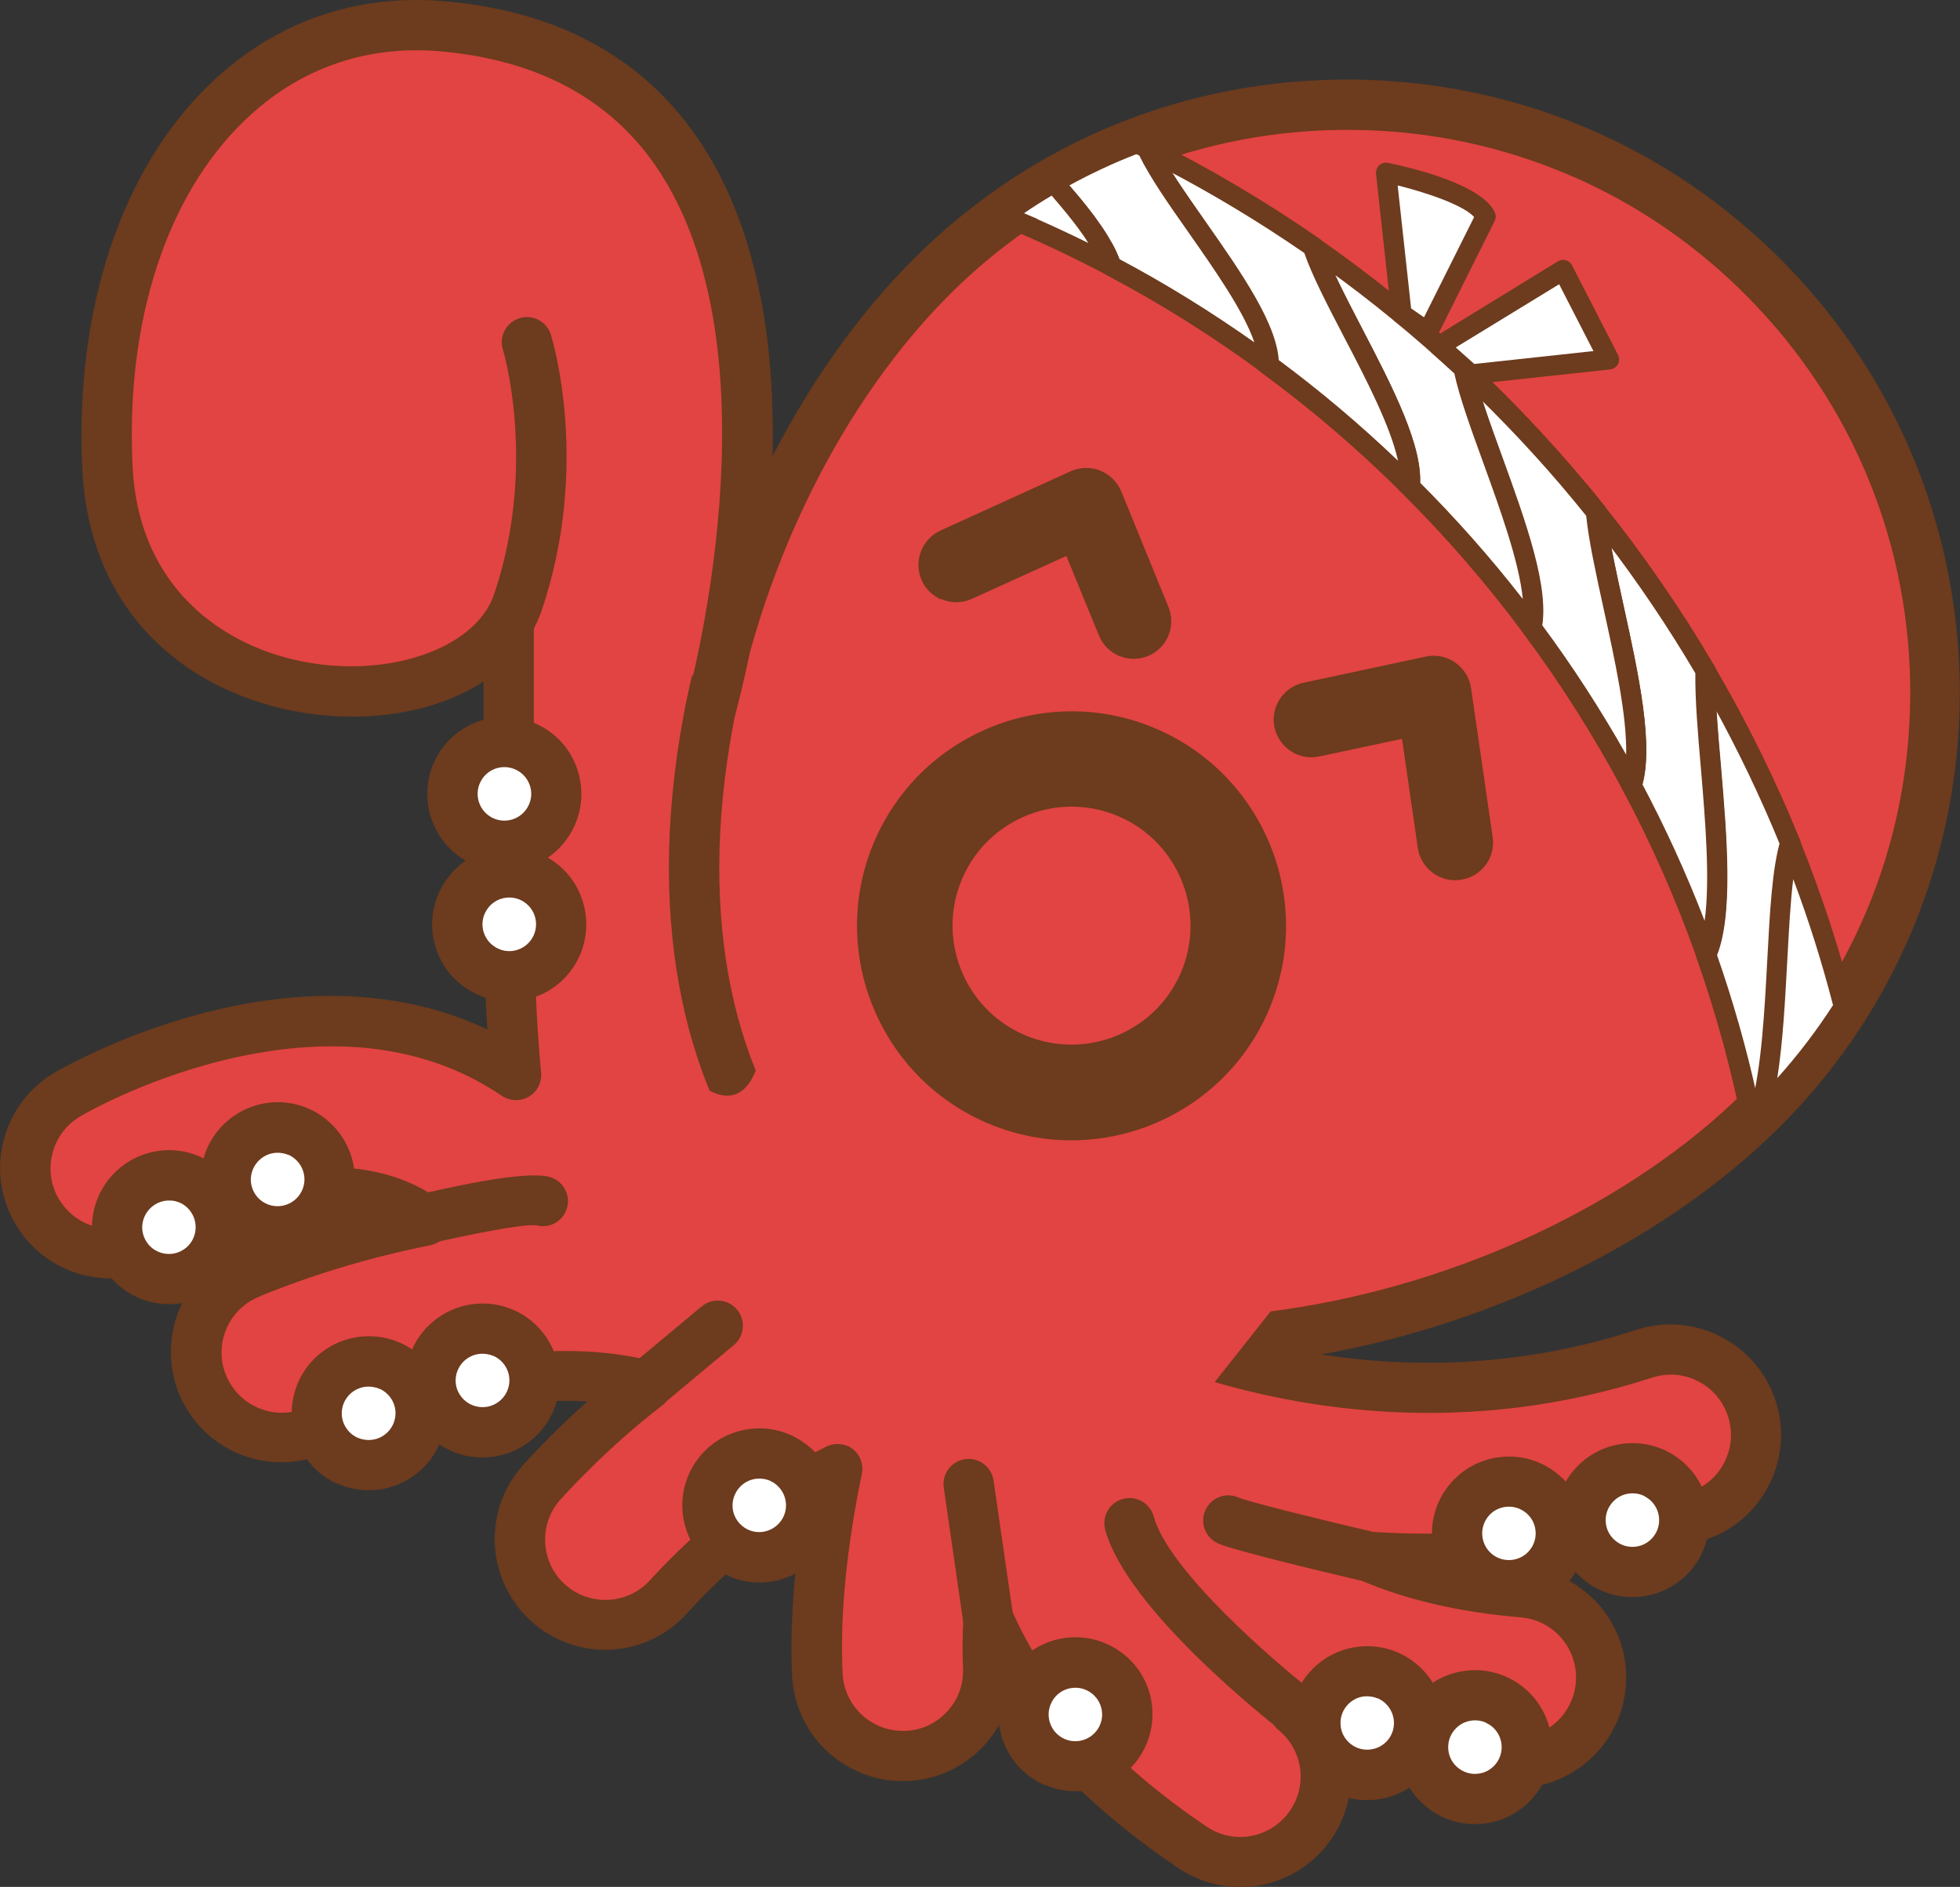 <?xml version="1.0" encoding="UTF-8"?><svg id="_レイヤー_2" xmlns="http://www.w3.org/2000/svg" viewBox="0 0 107.91 103.89"><rect x="0" y="0" width="107.91" height="103.89" fill="#333333" stroke="none"/><defs><style>.cls-1{fill:#fff;}.cls-2{fill:#6d3b1d;}.cls-3{fill:#e14442;}</style></defs><g id="_レイヤー_1-2"><path class="cls-3" d="m96.43,77.54c-.8-2.47-3.45-3.82-5.92-3.02-9.92,3.22-18.8,1.66-24.25-.07-.26-1.36-.25-2.28-.25-2.29v.04s-1.2-.04-1.2-.04c.39-.6.67-.94.68-.95l-.02.02-5.05-4.28c.29-.68.47-1.07.48-1.1.02-.04.03-.07.04-.1.43-.57.76-1.03.98-1.32,1.53-2.1,1.06-5.04-1.04-6.57-1.12-.81-2.47-1.06-3.73-.79-1.48-.78-3.22-.69-4.59.12-.8-.71-1.8-1.09-2.81-1.15l-9.74-19.95s-.67-13.55-11.48-17.37c-10.81-3.82-11.77-7.81-15.83,7.33,0,0,5.92-.92,15.28,3.01v11.19c-.1,5.99-.1,13.68.41,18.94-4.15-2.82-9.4-3.65-15.4-2.4-5.04,1.05-8.86,3.22-9.28,3.46-2.24,1.31-3.01,4.18-1.7,6.43.52.89,1.29,1.55,2.16,1.94,1.33.59,2.91.55,4.26-.24.1-.06,9.38-5.24,14.95-1.2-5.42,1.07-9.49,2.83-9.8,2.96-2.38,1.04-3.46,3.82-2.42,6.2.49,1.12,1.37,1.96,2.41,2.41,1.16.51,2.53.55,3.79,0,2.92-1.28,11.77-4.16,18.21-2.47-3.18,2.44-5.44,4.96-5.8,5.37-1.71,1.95-1.53,4.91.42,6.63.37.33.78.59,1.22.78,1.82.8,4.03.38,5.42-1.19,1.17-1.32,4.97-5.08,8.48-6.62.25-.11.51-.24.77-.38-.78,3.77-1.26,7.69-1.09,11.32.08,1.85,1.22,3.39,2.8,4.09.64.28,1.36.43,2.11.39,2.6-.12,4.6-2.32,4.48-4.91-.04-.84-.03-1.71.01-2.6,2.03,4.67,5.79,8.88,11.24,12.54.24.16.48.29.73.4,2.05.9,4.5.24,5.79-1.68,1.37-2.03.94-4.75-.93-6.26.07.03.14.07.21.1,3.13,1.38,6.95,2.39,11.59,2.78,2.59.22,4.86-1.71,5.08-4.29.22-2.59-1.71-4.86-4.29-5.08-3.24-.27-6.05-.92-8.43-1.95,5.34.35,11.47-.12,18.02-2.25,2.47-.8,3.82-3.46,3.02-5.92h0Z"/><path class="cls-2" d="m47.24,97.54c-2.13-.94-3.52-2.97-3.63-5.29-.12-2.65.08-5.62.6-8.86-2.77,1.7-5.48,4.41-6.34,5.39-1.76,1.99-4.58,2.61-7.01,1.53-.57-.25-1.1-.59-1.57-1.01-2.51-2.22-2.75-6.07-.54-8.58.31-.35,1.63-1.81,3.59-3.56-5.64-.32-12.22,1.88-14.4,2.84-1.56.68-3.34.68-4.9,0-1.39-.61-2.5-1.72-3.12-3.12-1.35-3.07.05-6.67,3.13-8.02.3-.13,2.25-.97,5.17-1.83-3.56-.03-7.44,1.62-9.08,2.54-1.67.97-3.73,1.08-5.51.3-1.18-.52-2.15-1.39-2.8-2.51-1.69-2.9-.7-6.63,2.2-8.32.44-.25,4.44-2.53,9.7-3.62,5.24-1.09,10.05-.66,14.1,1.26-.32-5.15-.29-11.62-.21-16.47v-10.24c-8.33-3.3-13.63-2.58-13.69-2.57-.46.07-.93-.1-1.24-.45-.31-.35-.43-.83-.3-1.28,1.83-6.84,3.12-10.3,5.47-11.45,2.03-.99,4.16-.09,7.39,1.28,1.37.58,2.91,1.24,4.76,1.89,10.77,3.82,12.21,16.18,12.38,18.32l9.3,19.04c.72.15,1.42.42,2.04.82,1.48-.59,3.17-.57,4.64.06,1.53-.2,3.09.2,4.34,1.11,2.71,1.97,3.32,5.79,1.34,8.5-.2.28-.5.69-.89,1.21,0,.02-.02.06-.05.12l4.05,3.43c.08.04.16.09.23.16.29.24.46.58.49.93.32.26.52.65.52,1.09,0,0,0,.47.1,1.22,5.46,1.61,13.58,2.75,22.59-.18,1.55-.5,3.19-.37,4.64.37,1.45.74,2.52,1.99,3.03,3.54.5,1.55.37,3.2-.37,4.64-.74,1.45-1.99,2.52-3.54,3.02-2.68.87-5.41,1.51-8.17,1.91.92.37,1.75.95,2.41,1.73,1.05,1.24,1.56,2.82,1.42,4.44-.14,1.62-.89,3.09-2.14,4.14-1.24,1.05-2.82,1.56-4.44,1.42-3.1-.26-5.99-.81-8.64-1.63.25,1.49-.05,3.06-.96,4.41-1.65,2.45-4.8,3.36-7.5,2.17-.33-.14-.64-.32-.95-.52-4-2.69-7.15-5.69-9.4-8.96-.26.8-.7,1.54-1.28,2.18-1.1,1.2-2.59,1.91-4.22,1.98-.95.04-1.87-.13-2.73-.51h0Zm-.59-17.94c.09.04.19.09.27.16.43.32.64.86.53,1.39-.85,4.11-1.21,7.81-1.06,10.98.06,1.27.82,2.38,1.98,2.89.47.21.97.3,1.49.28.89-.04,1.7-.42,2.3-1.08.6-.65.9-1.5.86-2.39-.04-.86-.03-1.78.02-2.73.03-.64.5-1.18,1.14-1.29.63-.11,1.26.22,1.51.81,1.92,4.42,5.54,8.44,10.74,11.95.17.11.34.21.52.29,1.47.65,3.19.15,4.09-1.19.96-1.43.68-3.33-.65-4.42-.54-.44-.67-1.21-.3-1.8.36-.59,1.1-.82,1.73-.54.04.02.09.04.14.06l.07.03c3.23,1.42,6.98,2.32,11.14,2.67.88.08,1.74-.2,2.42-.77.68-.57,1.09-1.38,1.17-2.26.07-.88-.2-1.74-.77-2.42-.57-.68-1.37-1.09-2.26-1.17-3.36-.28-6.35-.97-8.86-2.06h-.01c-.61-.27-.94-.94-.79-1.59.16-.65.76-1.1,1.44-1.06,5.95.39,11.84-.35,17.5-2.18.84-.27,1.53-.86,1.93-1.65.4-.79.47-1.69.2-2.53-.28-.84-.86-1.53-1.65-1.93-.79-.41-1.69-.47-2.53-.2-10.16,3.3-19.25,1.79-25.09-.06-.48-.15-.85-.56-.94-1.06-.08-.43-.14-.83-.18-1.17-.48-.03-.91-.31-1.14-.74-.22-.42-.21-.92.03-1.33l-4.09-3.47c-.46-.39-.62-1.04-.38-1.6.27-.62.44-1,.49-1.11.02-.04.03-.07.04-.1.04-.1.1-.19.16-.27.42-.56.75-1.01.97-1.31,1.08-1.48.75-3.56-.73-4.64-.76-.56-1.7-.76-2.63-.56-.31.07-.64.02-.93-.13-1.01-.53-2.26-.5-3.24.08-.52.3-1.17.24-1.62-.15-.55-.48-1.24-.77-1.98-.81-.5-.03-.94-.33-1.16-.77l-9.74-19.95c-.08-.17-.13-.35-.14-.54,0-.12-.77-12.68-10.56-16.14-1.93-.68-3.52-1.36-4.92-1.95-2.44-1.03-4.2-1.78-5.1-1.34-1.19.58-2.29,3.51-3.51,7.84,2.59.01,7.5.49,13.97,3.21.52.21.85.72.85,1.28v11.19c-.1,5.68-.11,13.53.4,18.81.05.53-.21,1.05-.67,1.32-.46.27-1.04.25-1.48-.04-3.88-2.63-8.7-3.36-14.34-2.19-4.83,1.01-8.47,3.07-8.87,3.31-1.58.92-2.12,2.96-1.2,4.54.36.61.88,1.08,1.53,1.37.97.43,2.1.37,3.01-.17.1-.06,10.08-5.75,16.46-1.12.45.32.66.88.54,1.42-.12.54-.54.95-1.08,1.06-5.32,1.05-9.34,2.79-9.51,2.87-1.68.74-2.44,2.7-1.7,4.37.34.76.94,1.37,1.7,1.7.85.38,1.82.38,2.67,0,.11-.05,10.87-4.71,19.11-2.54.51.13.9.55,1,1.06.1.52-.09,1.05-.51,1.37-3.13,2.41-5.36,4.92-5.61,5.19-1.21,1.37-1.08,3.47.29,4.68.26.23.55.41.86.55,1.33.58,2.86.25,3.83-.84.04-.05,4.46-4.99,8.96-6.97.21-.09.43-.2.67-.33.38-.2.83-.22,1.22-.05h0Z"/><path class="cls-3" d="m96.89,61.18c-12.74,12.54-39.26,18.33-51.81,5.6-12.54-12.74-6.35-39.17,6.38-51.72,12.74-12.55,33.23-12.39,45.77.35,12.54,12.74,12.39,33.23-.35,45.77h0Z"/><path class="cls-2" d="m51.45,72.78c-2.81-1.24-5.29-2.92-7.36-5.03-6.11-6.21-8.48-15.84-6.67-27.12,1.64-10.18,6.52-20.11,13.06-26.55,6.42-6.33,14.92-9.77,23.94-9.7,9.02.07,17.46,3.64,23.79,10.07,13.06,13.26,12.9,34.67-.36,47.73-6.54,6.45-16.54,11.18-26.75,12.66-7.47,1.08-14.19.35-19.66-2.05ZM86.68,9.76c-3.82-1.68-7.97-2.58-12.26-2.61-8.27-.06-16.08,3.1-21.98,8.91-6.14,6.05-10.73,15.4-12.28,25.02-1.67,10.39.43,19.18,5.91,24.74,5.48,5.57,14.23,7.8,24.65,6.28,9.64-1.4,19.06-5.85,25.21-11.89,5.9-5.81,9.18-13.56,9.24-21.84.06-8.27-3.1-16.08-8.91-21.98-2.79-2.84-6.04-5.07-9.57-6.63h0Z"/><path class="cls-1" d="m93.85,36.88c-.65,3.25,1.15,11.54.05,15.61,1.16,3.26,2.04,6.56,2.67,9.86,1.82-3.15,1.41-11.75,2.01-15.86-1.35-3.34-2.94-6.55-4.73-9.61h0Z"/><path class="cls-2" d="m96.35,62.85c-.17-.07-.29-.22-.32-.4-.62-3.29-1.51-6.58-2.64-9.77-.04-.11-.04-.22-.01-.33.59-2.16.3-5.75.05-8.91-.21-2.65-.41-5.14-.11-6.66.04-.23.22-.4.45-.44.23-.04.45.07.57.27,1.82,3.11,3.43,6.36,4.77,9.68.04.09.05.19.03.29-.2,1.33-.28,3.18-.38,5.13-.2,4.07-.42,8.69-1.71,10.92-.11.2-.34.31-.57.27-.04,0-.09-.02-.13-.04Zm-1.86-10.39c.91,2.6,1.67,5.25,2.25,7.92.6-2.29.77-5.67.91-8.73.09-1.91.18-3.72.37-5.09-1.09-2.67-2.35-5.3-3.76-7.85,0,1.31.12,2.94.26,4.64.27,3.33.54,6.77-.04,9.11Z"/><path class="cls-1" d="m93.85,36.88c-.65,3.25,1.15,11.54.05,15.61,1.16,3.26,2.04,6.56,2.67,9.86,1.82-3.15,1.41-11.75,2.01-15.86-1.35-3.34-2.94-6.55-4.73-9.61h0Z"/><path class="cls-2" d="m96.35,62.85c-.17-.07-.29-.22-.32-.4-.62-3.29-1.51-6.58-2.64-9.77-.04-.11-.04-.22-.01-.33.59-2.16.3-5.75.05-8.91-.21-2.65-.41-5.14-.11-6.66.04-.23.22-.4.45-.44.23-.04.45.07.57.27,1.82,3.11,3.43,6.36,4.77,9.68.04.09.05.19.03.29-.2,1.33-.28,3.18-.38,5.13-.2,4.07-.42,8.69-1.71,10.92-.11.2-.34.31-.57.27-.04,0-.09-.02-.13-.04Zm-1.86-10.39c.91,2.6,1.67,5.25,2.25,7.92.6-2.29.77-5.67.91-8.73.09-1.91.18-3.72.37-5.09-1.09-2.67-2.35-5.3-3.76-7.85,0,1.31.12,2.94.26,4.64.27,3.33.54,6.77-.04,9.11Z"/><path class="cls-1" d="m87.79,28.07c-.32,3.18,2.59,11.03,1.99,15.07,1.64,3.06,3.03,6.21,4.16,9.39,1.44-3.24-.17-11.59-.04-15.61-1.83-3.12-3.88-6.08-6.11-8.85h0Z"/><path class="cls-2" d="m93.88,54.03l-.46-1.31c-1.12-3.19-2.51-6.32-4.12-9.32l-.09-.16.03-.18c.32-2.12-.42-5.5-1.06-8.48-.56-2.59-1.09-5.04-.93-6.56l.13-1.35.85,1.06c2.26,2.82,4.33,5.82,6.15,8.92l.08.14v.16c-.04,1.35.11,3.22.29,5.21.33,3.91.71,8.35-.29,10.61l-.57,1.27h0Zm-3.52-10.99c1.32,2.48,2.49,5.04,3.5,7.66.31-2.24.04-5.5-.21-8.45-.17-1.94-.32-3.78-.3-5.18-1.49-2.53-3.15-4.99-4.94-7.33.15,1.29.5,2.92.86,4.6.68,3.14,1.38,6.39,1.1,8.7Z"/><path class="cls-1" d="m87.79,28.07c-.32,3.18,2.59,11.03,1.99,15.07,1.64,3.06,3.03,6.21,4.16,9.39,1.44-3.24-.17-11.59-.04-15.61-1.83-3.12-3.88-6.08-6.11-8.85h0Z"/><path class="cls-2" d="m93.71,53.04c-.14-.06-.25-.18-.3-.32-1.13-3.19-2.51-6.32-4.12-9.32-.06-.11-.08-.22-.06-.34.32-2.12-.42-5.5-1.06-8.48-.56-2.59-1.09-5.04-.94-6.56.02-.22.18-.41.39-.48.22-.07.45.01.59.18,2.26,2.82,4.33,5.82,6.15,8.92.05.09.08.19.08.3-.04,1.35.12,3.22.29,5.21.33,3.91.71,8.35-.29,10.61-.09.21-.3.34-.53.33-.07,0-.14-.02-.2-.05h0Zm-3.36-10c1.32,2.48,2.49,5.04,3.5,7.66.31-2.24.04-5.5-.21-8.45-.17-1.94-.32-3.78-.3-5.18-1.49-2.53-3.15-4.99-4.94-7.33.15,1.29.5,2.92.86,4.6.68,3.14,1.38,6.39,1.1,8.7Z"/><path class="cls-1" d="m80.56,20.27c0,3.07,3.89,10.31,3.76,14.27,2.08,2.79,3.93,5.71,5.53,8.71,1.07-3.27-1.64-11.2-1.97-15.08-2.27-2.83-4.73-5.48-7.32-7.9h0Z"/><path class="cls-2" d="m89.97,44.65l-.61-1.15c-1.6-3-3.44-5.9-5.48-8.64l-.12-.15v-.19c.07-2.04-1.05-5.17-2.04-7.93-.89-2.48-1.72-4.81-1.72-6.32v-1.27s.93.87.93.87c2.64,2.46,5.12,5.14,7.37,7.95l.11.13v.17c.13,1.33.53,3.18.96,5.15.85,3.88,1.73,7.89.99,10.15l-.4,1.23h0Zm-5.09-10.29c1.7,2.29,3.26,4.7,4.66,7.18.05-2.16-.63-5.24-1.24-8.03-.42-1.92-.82-3.74-.96-5.12-1.86-2.32-3.88-4.53-6.01-6.61.3,1.25.86,2.81,1.44,4.44,1.04,2.91,2.12,5.91,2.11,8.14h0Z"/><path class="cls-1" d="m80.56,20.27c0,3.07,3.89,10.31,3.76,14.27,2.08,2.79,3.93,5.71,5.53,8.71,1.07-3.27-1.64-11.2-1.97-15.08-2.27-2.83-4.73-5.48-7.32-7.9h0Z"/><path class="cls-2" d="m89.62,43.76c-.11-.05-.21-.13-.27-.25-1.6-3-3.44-5.9-5.48-8.64-.07-.1-.11-.22-.11-.35.07-2.04-1.05-5.17-2.04-7.93-.89-2.48-1.72-4.81-1.72-6.32,0-.22.13-.42.33-.51.2-.09.44-.05.6.1,2.64,2.46,5.12,5.14,7.37,7.95.07.08.11.19.12.3.11,1.33.52,3.18.95,5.15.85,3.88,1.73,7.89.99,10.15-.07.21-.26.36-.48.38-.1,0-.19,0-.27-.04h0Zm-4.75-9.39c1.7,2.29,3.26,4.7,4.66,7.18.05-2.16-.63-5.24-1.24-8.03-.42-1.92-.82-3.74-.96-5.12-1.86-2.32-3.88-4.53-6.01-6.61.3,1.25.86,2.81,1.44,4.44,1.04,2.91,2.12,5.91,2.11,8.14h0Z"/><path class="cls-1" d="m72.21,13.54c.27,2.92,5.04,9.4,5.35,13.2,2.47,2.45,4.73,5.07,6.76,7.8.7-3.26-3.03-10.6-3.76-14.27-2.65-2.47-5.46-4.73-8.36-6.74Z"/><path class="cls-2" d="m84.61,35.85l-.73-.98c-2.03-2.73-4.29-5.34-6.71-7.74l-.15-.14-.02-.2c-.16-1.93-1.62-4.76-2.91-7.26-1.19-2.3-2.31-4.48-2.45-5.94l-.11-1.18.98.68c2.95,2.05,5.78,4.33,8.42,6.79l.13.12.03.18c.26,1.28.9,3.07,1.59,4.96,1.3,3.59,2.65,7.3,2.17,9.54l-.26,1.19h0Zm-6.52-9.36c2.04,2.04,3.97,4.21,5.74,6.49-.19-2.04-1.23-4.89-2.17-7.48-.67-1.85-1.31-3.6-1.6-4.94-2.19-2.03-4.52-3.95-6.95-5.7.43,1.17,1.19,2.64,1.97,4.17,1.35,2.63,2.75,5.34,3,7.46h0Z"/><path class="cls-1" d="m72.21,13.54c.27,2.92,5.04,9.4,5.35,13.2,2.47,2.45,4.73,5.07,6.76,7.8.7-3.26-3.03-10.6-3.76-14.27-2.65-2.47-5.46-4.73-8.36-6.74Z"/><path class="cls-2" d="m84.11,35.05c-.09-.04-.16-.1-.22-.18-2.03-2.73-4.29-5.34-6.71-7.74-.09-.09-.15-.21-.16-.35-.16-1.93-1.62-4.76-2.91-7.26-1.19-2.3-2.31-4.48-2.45-5.94-.02-.21.09-.42.27-.53.19-.11.42-.1.59.02,2.95,2.05,5.78,4.33,8.42,6.79.09.08.14.18.17.3.26,1.28.9,3.07,1.59,4.96,1.3,3.59,2.65,7.3,2.17,9.54-.04.21-.21.38-.42.42-.12.02-.24.01-.34-.04h0Zm-6.01-8.56c2.04,2.04,3.97,4.21,5.74,6.49-.2-2.04-1.23-4.89-2.17-7.48-.67-1.85-1.31-3.6-1.6-4.94-2.19-2.03-4.52-3.95-6.95-5.7.43,1.17,1.19,2.64,1.97,4.17,1.35,2.63,2.75,5.34,3,7.46h0Z"/><path class="cls-1" d="m63.1,8.15c.51,2.74,5.99,8.33,6.7,11.93,2.79,2.05,5.41,4.31,7.82,6.71.36-3.2-4.25-9.8-5.34-13.21-2.97-2.06-6.05-3.87-9.18-5.43Z"/><path class="cls-2" d="m78.04,27.98l-.81-.81c-2.41-2.4-5.02-4.64-7.76-6.66l-.17-.13-.04-.21c-.36-1.8-2.09-4.28-3.62-6.48-1.45-2.08-2.82-4.05-3.08-5.45l-.21-1.09.99.49c3.19,1.59,6.31,3.42,9.25,5.47l.15.11.06.18c.39,1.21,1.25,2.87,2.17,4.64,1.69,3.25,3.44,6.61,3.19,8.8l-.13,1.14h0Zm-7.74-8.23c2.33,1.72,4.57,3.61,6.67,5.62-.41-1.89-1.75-4.48-2.97-6.81-.9-1.73-1.75-3.36-2.19-4.63-2.47-1.7-5.05-3.26-7.7-4.64.54,1.07,1.47,2.4,2.44,3.79,1.61,2.31,3.28,4.7,3.75,6.69h0Z"/><path class="cls-1" d="m63.1,8.15c.51,2.74,5.99,8.33,6.7,11.93,2.79,2.05,5.41,4.31,7.82,6.71.36-3.2-4.25-9.8-5.34-13.21-2.97-2.06-6.05-3.87-9.18-5.43Z"/><path class="cls-2" d="m77.4,27.29c-.06-.03-.12-.06-.17-.11-2.41-2.4-5.02-4.64-7.76-6.65-.11-.08-.19-.2-.21-.34-.36-1.8-2.09-4.28-3.62-6.48-1.45-2.08-2.82-4.05-3.08-5.45-.04-.21.04-.42.21-.54s.39-.15.58-.05c3.19,1.59,6.31,3.42,9.25,5.47.1.07.18.17.21.29.39,1.21,1.25,2.87,2.17,4.64,1.69,3.25,3.44,6.61,3.19,8.8-.02.21-.17.39-.37.46-.14.05-.28.04-.41-.02h0Zm-7.1-7.54c2.33,1.72,4.57,3.61,6.67,5.62-.41-1.89-1.75-4.48-2.97-6.81-.9-1.73-1.75-3.36-2.19-4.63-2.47-1.7-5.05-3.26-7.7-4.64.54,1.07,1.47,2.4,2.44,3.79,1.61,2.31,3.28,4.7,3.75,6.69h0Z"/><path class="cls-1" d="m69.85,20.11c-2.73-2.02-5.63-3.85-8.68-5.45,0,0,0,0,0,0-.05-.16-.12-.31-.19-.48-.04-.1-.09-.2-.15-.31-.03-.05-.06-.11-.09-.17-.06-.11-.12-.22-.19-.33-.1-.17-.21-.34-.32-.51-.03-.04-.05-.07-.07-.11-.03-.04-.05-.07-.07-.11-.1-.14-.21-.29-.32-.44-.52-.7-1.12-1.41-1.76-2.12,1.48-.85,3.01-1.58,4.58-2.17.19.09.38.18.57.27,1.38,3.1,6.75,8.85,6.7,11.94h0Z"/><path class="cls-2" d="m69.63,20.61s-.07-.04-.11-.06c-2.73-2.02-5.63-3.84-8.61-5.41-.04-.02-.08-.05-.12-.09-.05-.05-.09-.1-.12-.16-.01-.02-.02-.05-.03-.07-.04-.13-.1-.27-.17-.43-.04-.09-.08-.18-.13-.27-.03-.06-.05-.11-.08-.15-.06-.11-.12-.22-.18-.32-.1-.16-.2-.32-.31-.49l-.15-.22c-.09-.13-.2-.28-.3-.42-.45-.6-1-1.27-1.73-2.08-.11-.12-.16-.29-.13-.46.02-.16.12-.31.27-.39,1.48-.86,3.05-1.6,4.66-2.21.14-.05.29-.05.43.01.17.08.34.16.51.24l.07.03c.12.06.21.16.26.27.5,1.11,1.56,2.62,2.68,4.22,2.01,2.87,4.1,5.84,4.07,7.95,0,.21-.12.4-.31.49-.15.07-.32.08-.47.01h0Zm-8.01-6.35c2.56,1.36,5.05,2.9,7.44,4.59-.59-1.73-2.19-4-3.63-6.06-1.1-1.56-2.13-3.04-2.7-4.22-.06-.03-.11-.06-.17-.08-1.27.49-2.5,1.07-3.69,1.72.53.61.96,1.14,1.34,1.64.11.15.23.31.33.46l.16.23c.12.18.24.36.34.54.07.12.13.23.2.34.03.06.07.13.1.19.05.1.11.21.16.33.05.11.09.22.13.32Z"/><path class="cls-1" d="m61.18,14.65c-1.92-1.02-3.91-1.95-5.94-2.78.9-.65,1.83-1.25,2.78-1.8.63.71,1.24,1.42,1.76,2.12.11.15.21.3.32.44.03.04.05.07.07.11.03.04.05.07.07.11.11.17.22.34.32.51.07.11.13.22.19.33.03.06.06.11.09.17.05.1.1.21.15.31.07.17.14.32.19.48h0Z"/><path class="cls-2" d="m60.95,15.15s-.03-.01-.04-.02c-1.89-1-3.87-1.93-5.89-2.76-.19-.08-.32-.25-.34-.45-.02-.2.06-.4.23-.51.9-.65,1.85-1.27,2.82-1.83.23-.13.51-.08.69.11.75.84,1.32,1.53,1.79,2.16l.49.69c.12.18.24.36.34.54.07.12.13.23.2.34.03.06.07.13.1.19.05.11.11.21.15.32.09.2.16.37.21.53.07.22,0,.45-.17.6-.16.14-.39.17-.58.08h0Zm-3.85-3.09c.95.42,1.89.86,2.82,1.32-.05-.07-.1-.15-.14-.22l-.15-.22-.31-.43c-.38-.51-.84-1.07-1.42-1.74-.52.31-1.03.63-1.52.97.24.1.49.21.73.31h0Z"/><path class="cls-1" d="m96.91,61.16c1.18-4.31.71-11.74,1.64-14.73,1.18,2.92,2.18,5.94,2.97,9.03-1.29,2.03-2.82,3.95-4.61,5.71h0Z"/><path class="cls-2" d="m96.69,61.66s-.04-.02-.06-.03c-.22-.13-.32-.38-.25-.62.61-2.21.77-5.37.92-8.17.14-2.62.27-5.1.73-6.58.07-.22.27-.38.51-.39.23,0,.45.13.53.34,1.2,2.96,2.2,6.02,2.99,9.1.04.15.01.31-.07.43-1.33,2.09-2.91,4.05-4.69,5.8-.16.16-.41.2-.61.11h0Zm2.04-13.27c-.16,1.28-.24,2.86-.33,4.5-.12,2.22-.24,4.5-.55,6.47,1.13-1.26,2.16-2.61,3.07-4.02-.61-2.35-1.34-4.68-2.2-6.96h0Z"/><path class="cls-1" d="m77.17,17.29l-.85-7.78s4.84.97,5.48,2.41l-3.18,6.37-1.44-1h0Z"/><path class="cls-2" d="m78.39,18.79s-.06-.03-.09-.05l-1.45-1c-.13-.09-.22-.24-.24-.39l-.85-7.78c-.02-.17.05-.35.18-.47.13-.12.31-.17.48-.13.86.17,5.16,1.11,5.88,2.73.07.15.06.32-.01.47l-3.18,6.37c-.07.14-.2.25-.36.29-.12.03-.25.02-.36-.03h0Zm-.7-1.81l.71.49,2.76-5.52c-.58-.65-2.59-1.34-4.21-1.74l.74,6.77h0Z"/><path class="cls-1" d="m79.22,19.05l6.83-4.19,2.53,4.93-7.6.82-1.76-1.57Z"/><path class="cls-2" d="m80.76,21.12c-.05-.02-.1-.05-.14-.09l-1.76-1.57c-.13-.12-.2-.29-.18-.46.02-.17.11-.33.26-.42l6.83-4.19c.13-.08.29-.1.44-.06s.27.14.34.28l2.53,4.93c.08.16.08.36,0,.51-.09.16-.25.27-.43.29l-7.6.82c-.1.01-.19,0-.28-.04h0Zm-.61-1.99l1.02.91,6.56-.71-1.89-3.68-5.69,3.48Z"/><path class="cls-3" d="m42.1,50.56s1.38,13.24-3.92,8.89c-5.3-4.35-4.95,5.21-4.95,5.21l17.53,14.18,14.04-.12,6.07-7.67-28.17-20.22"/><path class="cls-3" d="m21.36,67.61s7.37-1.86,8.54-1.47l-8.54,1.47Z"/><path class="cls-2" d="m20.8,68.88c-.38-.17-.68-.5-.79-.93-.19-.74.26-1.49,1-1.68,5.14-1.3,8.28-1.79,9.31-1.45.72.24,1.12,1.02.88,1.74-.23.71-.97,1.1-1.68.9-.82-.09-4.69.69-7.83,1.48-.31.08-.62.05-.9-.07Zm8.7-1.41s-.02,0-.04,0c.01,0,.02.01.04,0Z"/><path class="cls-2" d="m35.03,77.53c-.19-.08-.36-.21-.5-.38-.49-.58-.41-1.46.18-1.95l3.92-3.27c.59-.49,1.46-.41,1.95.18.49.58.41,1.46-.18,1.95l-3.92,3.27c-.42.35-.98.41-1.44.2h0Z"/><path class="cls-2" d="m53.85,90.43c-.42-.19-.74-.58-.81-1.07l-1.08-7.45c-.11-.76.42-1.46,1.17-1.57.76-.11,1.46.42,1.57,1.17l1.08,7.45c.11.76-.42,1.46-1.17,1.57-.27.04-.53,0-.76-.1Z"/><path class="cls-3" d="m71.45,94.26s-8.16-6.34-9.27-10.39l9.27,10.39Z"/><path class="cls-2" d="m70.9,95.52c-.1-.04-.2-.1-.29-.17-.87-.68-8.56-6.75-9.76-11.12-.2-.74.23-1.5.97-1.7.74-.2,1.5.23,1.7.97.81,2.96,6.61,7.97,8.78,9.66.6.47.71,1.34.24,1.94-.4.51-1.08.67-1.65.42h0Z"/><path class="cls-3" d="m75.4,85.72s-6.87-1.6-7.77-2l7.77,2Z"/><path class="cls-2" d="m67.07,84.98c-.7-.31-1.02-1.12-.71-1.82.31-.7,1.12-1.02,1.82-.71.53.23,4.24,1.15,7.52,1.92.75.17,1.21.92,1.03,1.66-.17.74-.92,1.21-1.66,1.03-1.64-.38-7.07-1.67-8.01-2.08Z"/><path class="cls-1" d="m26.61,46.33c1.44.64,3.13-.02,3.77-1.46.64-1.44-.02-3.13-1.46-3.77-1.44-.64-3.13.02-3.77,1.46-.64,1.44.02,3.13,1.46,3.77Z"/><path class="cls-2" d="m26.06,47.6c-.19-.08-.37-.18-.55-.29-1.98-1.24-2.58-3.87-1.34-5.85,1.24-1.98,3.86-2.58,5.85-1.34.96.6,1.63,1.54,1.88,2.65.25,1.1.06,2.24-.54,3.2-.6.96-1.54,1.63-2.65,1.88-.9.21-1.82.12-2.65-.25h0Zm2.3-5.24c-.66-.29-1.45-.06-1.84.57-.43.69-.22,1.6.47,2.03.69.43,1.6.22,2.03-.47.21-.33.28-.73.19-1.11s-.32-.71-.66-.92c-.06-.04-.12-.07-.19-.1h0Z"/><path class="cls-1" d="m26.88,53.5c1.44.64,3.13-.02,3.77-1.46.64-1.44-.02-3.13-1.46-3.77-1.44-.64-3.13.02-3.77,1.46-.64,1.44.02,3.13,1.46,3.77Z"/><path class="cls-2" d="m26.33,54.78c-.19-.08-.37-.18-.55-.29-.96-.6-1.63-1.54-1.88-2.65-.25-1.1-.06-2.24.54-3.2.6-.96,1.54-1.63,2.65-1.88,1.1-.25,2.24-.06,3.2.54.96.6,1.63,1.54,1.88,2.65.25,1.1.06,2.24-.54,3.2-.6.96-1.54,1.63-2.65,1.88-.9.21-1.82.12-2.65-.25Zm2.3-5.24c-.66-.29-1.45-.06-1.84.57-.21.33-.28.73-.19,1.11.09.38.32.71.66.92.33.21.73.28,1.11.19.38-.09.71-.32.92-.66.43-.69.22-1.6-.47-2.03-.06-.04-.12-.07-.19-.1h0Z"/><path class="cls-1" d="m14.13,67.55c1.44.64,3.13-.02,3.77-1.46.64-1.44-.02-3.13-1.46-3.77-1.44-.64-3.13.02-3.77,1.46-.64,1.44.02,3.13,1.46,3.77Z"/><path class="cls-2" d="m13.57,68.82c-.54-.24-1.03-.59-1.43-1.04-.76-.84-1.15-1.93-1.09-3.06.12-2.34,2.11-4.14,4.45-4.03,2.34.12,4.14,2.11,4.03,4.45-.12,2.34-2.11,4.14-4.45,4.03-.53-.03-1.03-.15-1.5-.35Zm2.31-5.23c-.16-.07-.34-.11-.52-.12-.81-.04-1.5.59-1.55,1.4-.02.39.12.77.38,1.06.26.29.63.46,1.02.48.81.04,1.51-.59,1.55-1.4.03-.63-.34-1.19-.88-1.43h0Z"/><path class="cls-1" d="m8.16,70.18c1.44.64,3.13-.02,3.77-1.46.64-1.44-.02-3.13-1.46-3.77-1.44-.64-3.13.02-3.77,1.46-.64,1.44.02,3.13,1.46,3.77Z"/><path class="cls-2" d="m7.6,71.45c-1.56-.69-2.62-2.29-2.53-4.09.12-2.34,2.11-4.14,4.45-4.03,2.33.12,4.14,2.11,4.03,4.45-.06,1.13-.55,2.17-1.39,2.93-.84.76-1.93,1.15-3.06,1.09-.53-.03-1.04-.15-1.49-.35Zm2.3-5.23c-.16-.07-.34-.12-.52-.12-.81-.04-1.5.59-1.55,1.4-.02.39.12.77.38,1.06.26.29.63.46,1.02.48.39.02.77-.12,1.06-.38.29-.26.46-.63.48-1.02.03-.63-.34-1.19-.88-1.43h0Z"/><path class="cls-1" d="m25.42,78.63c1.44.64,3.13-.02,3.77-1.46.64-1.44-.02-3.13-1.46-3.77-1.44-.64-3.13.02-3.77,1.46-.64,1.44.02,3.13,1.46,3.77Z"/><path class="cls-2" d="m24.85,79.89c-.71-.31-1.32-.82-1.77-1.47-.64-.93-.88-2.06-.68-3.18.42-2.3,2.64-3.82,4.94-3.4,2.3.42,3.82,2.64,3.4,4.94-.21,1.11-.83,2.08-1.77,2.72-.93.64-2.06.88-3.18.68-.33-.06-.65-.16-.95-.29Zm2.31-5.23c-.1-.05-.21-.08-.33-.1-.8-.15-1.57.38-1.72,1.18-.07.39.01.78.24,1.1.22.32.56.54.95.61.8.15,1.57-.38,1.72-1.18.13-.68-.24-1.35-.86-1.62h0Z"/><path class="cls-1" d="m19.15,80.44c1.44.64,3.13-.02,3.77-1.46.64-1.44-.02-3.13-1.46-3.77-1.44-.64-3.13.02-3.77,1.46-.64,1.44.02,3.13,1.46,3.77Z"/><path class="cls-2" d="m18.58,81.7c-.71-.31-1.32-.82-1.77-1.48-.64-.93-.88-2.06-.68-3.18.21-1.11.83-2.08,1.77-2.72.93-.64,2.06-.88,3.18-.68,2.3.42,3.83,2.64,3.4,4.94-.21,1.11-.83,2.08-1.77,2.72-.93.64-2.06.88-3.18.68-.33-.06-.65-.16-.95-.29Zm2.31-5.23c-.1-.05-.21-.08-.33-.1-.8-.15-1.57.38-1.72,1.18-.07.39.01.78.24,1.1.22.33.56.54.95.61.8.15,1.57-.38,1.72-1.18.13-.68-.24-1.35-.86-1.62h0Z"/><path class="cls-1" d="m40.65,85.49c1.44.64,3.13-.02,3.77-1.46.64-1.44-.02-3.13-1.46-3.77s-3.13.02-3.77,1.46.02,3.13,1.46,3.77Z"/><path class="cls-2" d="m40.1,86.76c-1.2-.53-2.15-1.61-2.44-2.99-.49-2.29.97-4.55,3.26-5.03,1.11-.24,2.24-.03,3.19.59.95.61,1.61,1.56,1.84,2.67.49,2.29-.97,4.55-3.26,5.04-.9.19-1.8.08-2.59-.27h0Zm2.3-5.23c-.28-.12-.59-.15-.9-.09-.79.17-1.3.95-1.14,1.75.17.79.96,1.31,1.75,1.13.79-.17,1.31-.96,1.13-1.75-.08-.38-.31-.71-.64-.93-.07-.04-.14-.08-.21-.11h0Z"/><path class="cls-1" d="m58.06,97.02c1.44.64,3.13-.02,3.77-1.46.64-1.44-.02-3.13-1.46-3.77-1.44-.64-3.13.02-3.77,1.46-.64,1.44.02,3.13,1.46,3.77Z"/><path class="cls-2" d="m57.5,98.28c-1.11-.49-2.01-1.46-2.37-2.72-.31-1.09-.18-2.24.37-3.23.55-.99,1.45-1.71,2.54-2.02,1.09-.31,2.23-.18,3.23.37.99.55,1.71,1.45,2.02,2.54.64,2.25-.67,4.6-2.91,5.24-.99.28-2,.19-2.87-.2h0Zm2.3-5.23c-.31-.14-.66-.16-1-.07-.38.11-.69.36-.88.7-.19.35-.24.74-.13,1.12.22.78,1.04,1.24,1.82,1.01.78-.22,1.24-1.04,1.01-1.82-.11-.38-.36-.69-.7-.88-.04-.02-.08-.04-.12-.06Z"/><path class="cls-1" d="m80.05,98.81c1.44.64,3.13-.02,3.77-1.46.64-1.44-.02-3.13-1.46-3.77-1.44-.64-3.13.02-3.77,1.46-.64,1.44.02,3.13,1.46,3.77Z"/><path class="cls-2" d="m79.5,100.08c-.34-.15-.67-.35-.96-.59-.88-.71-1.43-1.73-1.55-2.85-.12-1.13.21-2.23.92-3.11,1.47-1.82,4.15-2.1,5.96-.63,1.82,1.47,2.1,4.15.63,5.96-.71.88-1.72,1.43-2.85,1.55-.75.08-1.48-.04-2.15-.33h0Zm2.3-5.24c-.23-.1-.49-.14-.75-.11-.39.04-.74.23-.99.54-.25.31-.36.69-.32,1.08.04.39.23.74.54.99.31.25.69.36,1.08.32.39-.04.74-.23.99-.54.51-.63.41-1.56-.22-2.07-.1-.08-.22-.15-.33-.2h0Z"/><path class="cls-1" d="m88.72,86.31c1.44.64,3.13-.02,3.77-1.46.64-1.44-.02-3.13-1.46-3.77-1.44-.64-3.13.02-3.77,1.46-.64,1.44.02,3.13,1.46,3.77Z"/><path class="cls-2" d="m88.17,87.58c-.34-.15-.67-.35-.96-.59-.88-.71-1.43-1.73-1.55-2.85-.12-1.13.21-2.23.92-3.11,1.47-1.82,4.15-2.1,5.96-.63,1.82,1.47,2.1,4.15.63,5.96-.71.88-1.73,1.43-2.85,1.55-.75.08-1.48-.04-2.15-.33h0Zm2.3-5.24c-.23-.1-.49-.14-.75-.11-.39.04-.74.23-.99.54-.25.31-.36.69-.32,1.08.04.39.23.74.54.99.31.25.69.36,1.08.32.39-.04.74-.23.99-.54.51-.63.41-1.56-.22-2.07-.1-.08-.22-.15-.33-.21h0Z"/><path class="cls-1" d="m81.92,87.04c1.44.64,3.13-.02,3.77-1.46.64-1.44-.02-3.13-1.46-3.77-1.44-.64-3.13.02-3.77,1.46-.64,1.44.02,3.13,1.46,3.77Z"/><path class="cls-2" d="m81.36,88.31c-.34-.15-.66-.34-.95-.58-1.82-1.47-2.1-4.15-.63-5.96.71-.88,1.73-1.43,2.85-1.55,1.13-.12,2.23.21,3.11.92.88.71,1.43,1.73,1.55,2.85.12,1.13-.21,2.23-.92,3.11-1.23,1.52-3.3,1.97-5.01,1.21Zm2.31-5.23c-.6-.26-1.31-.11-1.74.42-.51.63-.41,1.56.22,2.07.63.51,1.56.41,2.07-.22.25-.31.36-.69.32-1.08-.04-.39-.23-.74-.54-.99-.11-.08-.22-.15-.33-.2h0Z"/><path class="cls-1" d="m74.12,97.49c1.44.64,3.13-.02,3.77-1.46.64-1.44-.02-3.13-1.46-3.77s-3.13.02-3.77,1.46c-.64,1.44.02,3.13,1.46,3.77Z"/><path class="cls-2" d="m73.57,98.76c-.34-.15-.67-.35-.96-.59-.88-.71-1.43-1.72-1.55-2.85-.12-1.13.21-2.23.92-3.11,1.47-1.82,4.15-2.1,5.96-.63,1.82,1.47,2.1,4.15.63,5.96-.71.88-1.73,1.43-2.85,1.55-.75.08-1.48-.04-2.15-.33h0Zm2.3-5.24c-.23-.1-.49-.14-.75-.12-.39.04-.74.23-.99.54-.25.31-.36.69-.32,1.08.04.39.23.74.54.99.63.51,1.56.41,2.07-.22.51-.63.41-1.56-.22-2.07-.1-.09-.22-.15-.33-.21h0Z"/><path class="cls-3" d="m55.29,59.38c4.64,2.05,10.06-.06,12.11-4.7,2.05-4.64-.06-10.06-4.7-12.11-4.64-2.05-10.06.06-12.11,4.7-2.05,4.64.06,10.06,4.7,12.11Z"/><path class="cls-2" d="m54.23,61.78c-5.96-2.63-8.67-9.61-6.04-15.57,2.63-5.96,9.61-8.67,15.57-6.04,5.96,2.63,8.67,9.61,6.04,15.57-2.63,5.96-9.61,8.67-15.57,6.04Zm7.41-16.81c-3.31-1.46-7.19.05-8.64,3.35-1.46,3.31.05,7.19,3.35,8.64,3.31,1.46,7.19-.05,8.64-3.35,1.46-3.31-.05-7.19-3.35-8.64Z"/><path class="cls-3" d="m52.64,31.1l7.16-3.26,2.6,6.37"/><path class="cls-2" d="m51.8,33c-.45-.2-.83-.56-1.05-1.04-.47-1.04-.01-2.27,1.03-2.75l7.16-3.26c.51-.23,1.1-.25,1.63-.04.52.21.94.62,1.16,1.14l2.6,6.37c.43,1.06-.07,2.27-1.13,2.7-1.06.43-2.27-.07-2.7-1.14l-1.79-4.37-5.2,2.36c-.56.26-1.18.24-1.7.01h0Z"/><path class="cls-3" d="m80.11,46.4l-1.19-8.21-6.73,1.43"/><path class="cls-2" d="m79.28,48.29c-.63-.28-1.11-.87-1.22-1.6l-.87-6.01-4.56.97c-1.12.24-2.22-.48-2.46-1.6-.24-1.12.48-2.22,1.6-2.46l6.73-1.44c.56-.12,1.15,0,1.62.33.47.33.79.84.87,1.4l1.19,8.21c.17,1.13-.62,2.19-1.76,2.35-.4.06-.79,0-1.13-.15h0Z"/><path class="cls-3" d="m39.1,39.13S49.27,3.52,24.28,1.44C13.07.51,5.2,11.13,5.91,25.74c.71,14.61,20,15.06,22.59,7.43,2.59-7.63.5-14.33.5-14.33"/><path class="cls-2" d="m12.7,38.07c-4.22-1.86-7.85-5.72-8.17-12.26-.42-8.74,2.13-16.45,7-21.16C15.06,1.24,19.51-.34,24.4.06c6.19.52,10.89,3.03,13.97,7.49,7.83,11.33,2.3,31.13,2.06,31.97-.21.73-.97,1.16-1.71.95-.74-.21-1.16-.97-.95-1.71.06-.19,5.4-19.39-1.68-29.64-2.58-3.73-6.59-5.85-11.92-6.3-4.07-.34-7.78.98-10.72,3.83-4.3,4.15-6.54,11.09-6.15,19.03.34,7.02,5.45,10.22,10.11,10.87,4.55.64,8.85-1.04,9.79-3.82,2.4-7.08.51-13.42.49-13.48-.23-.73.18-1.5.91-1.73.73-.23,1.5.18,1.73.91.09.29,2.19,7.23-.51,15.19-1.4,4.13-6.78,6.51-12.8,5.67-1.44-.2-2.91-.6-4.31-1.22h0Z"/></g></svg>